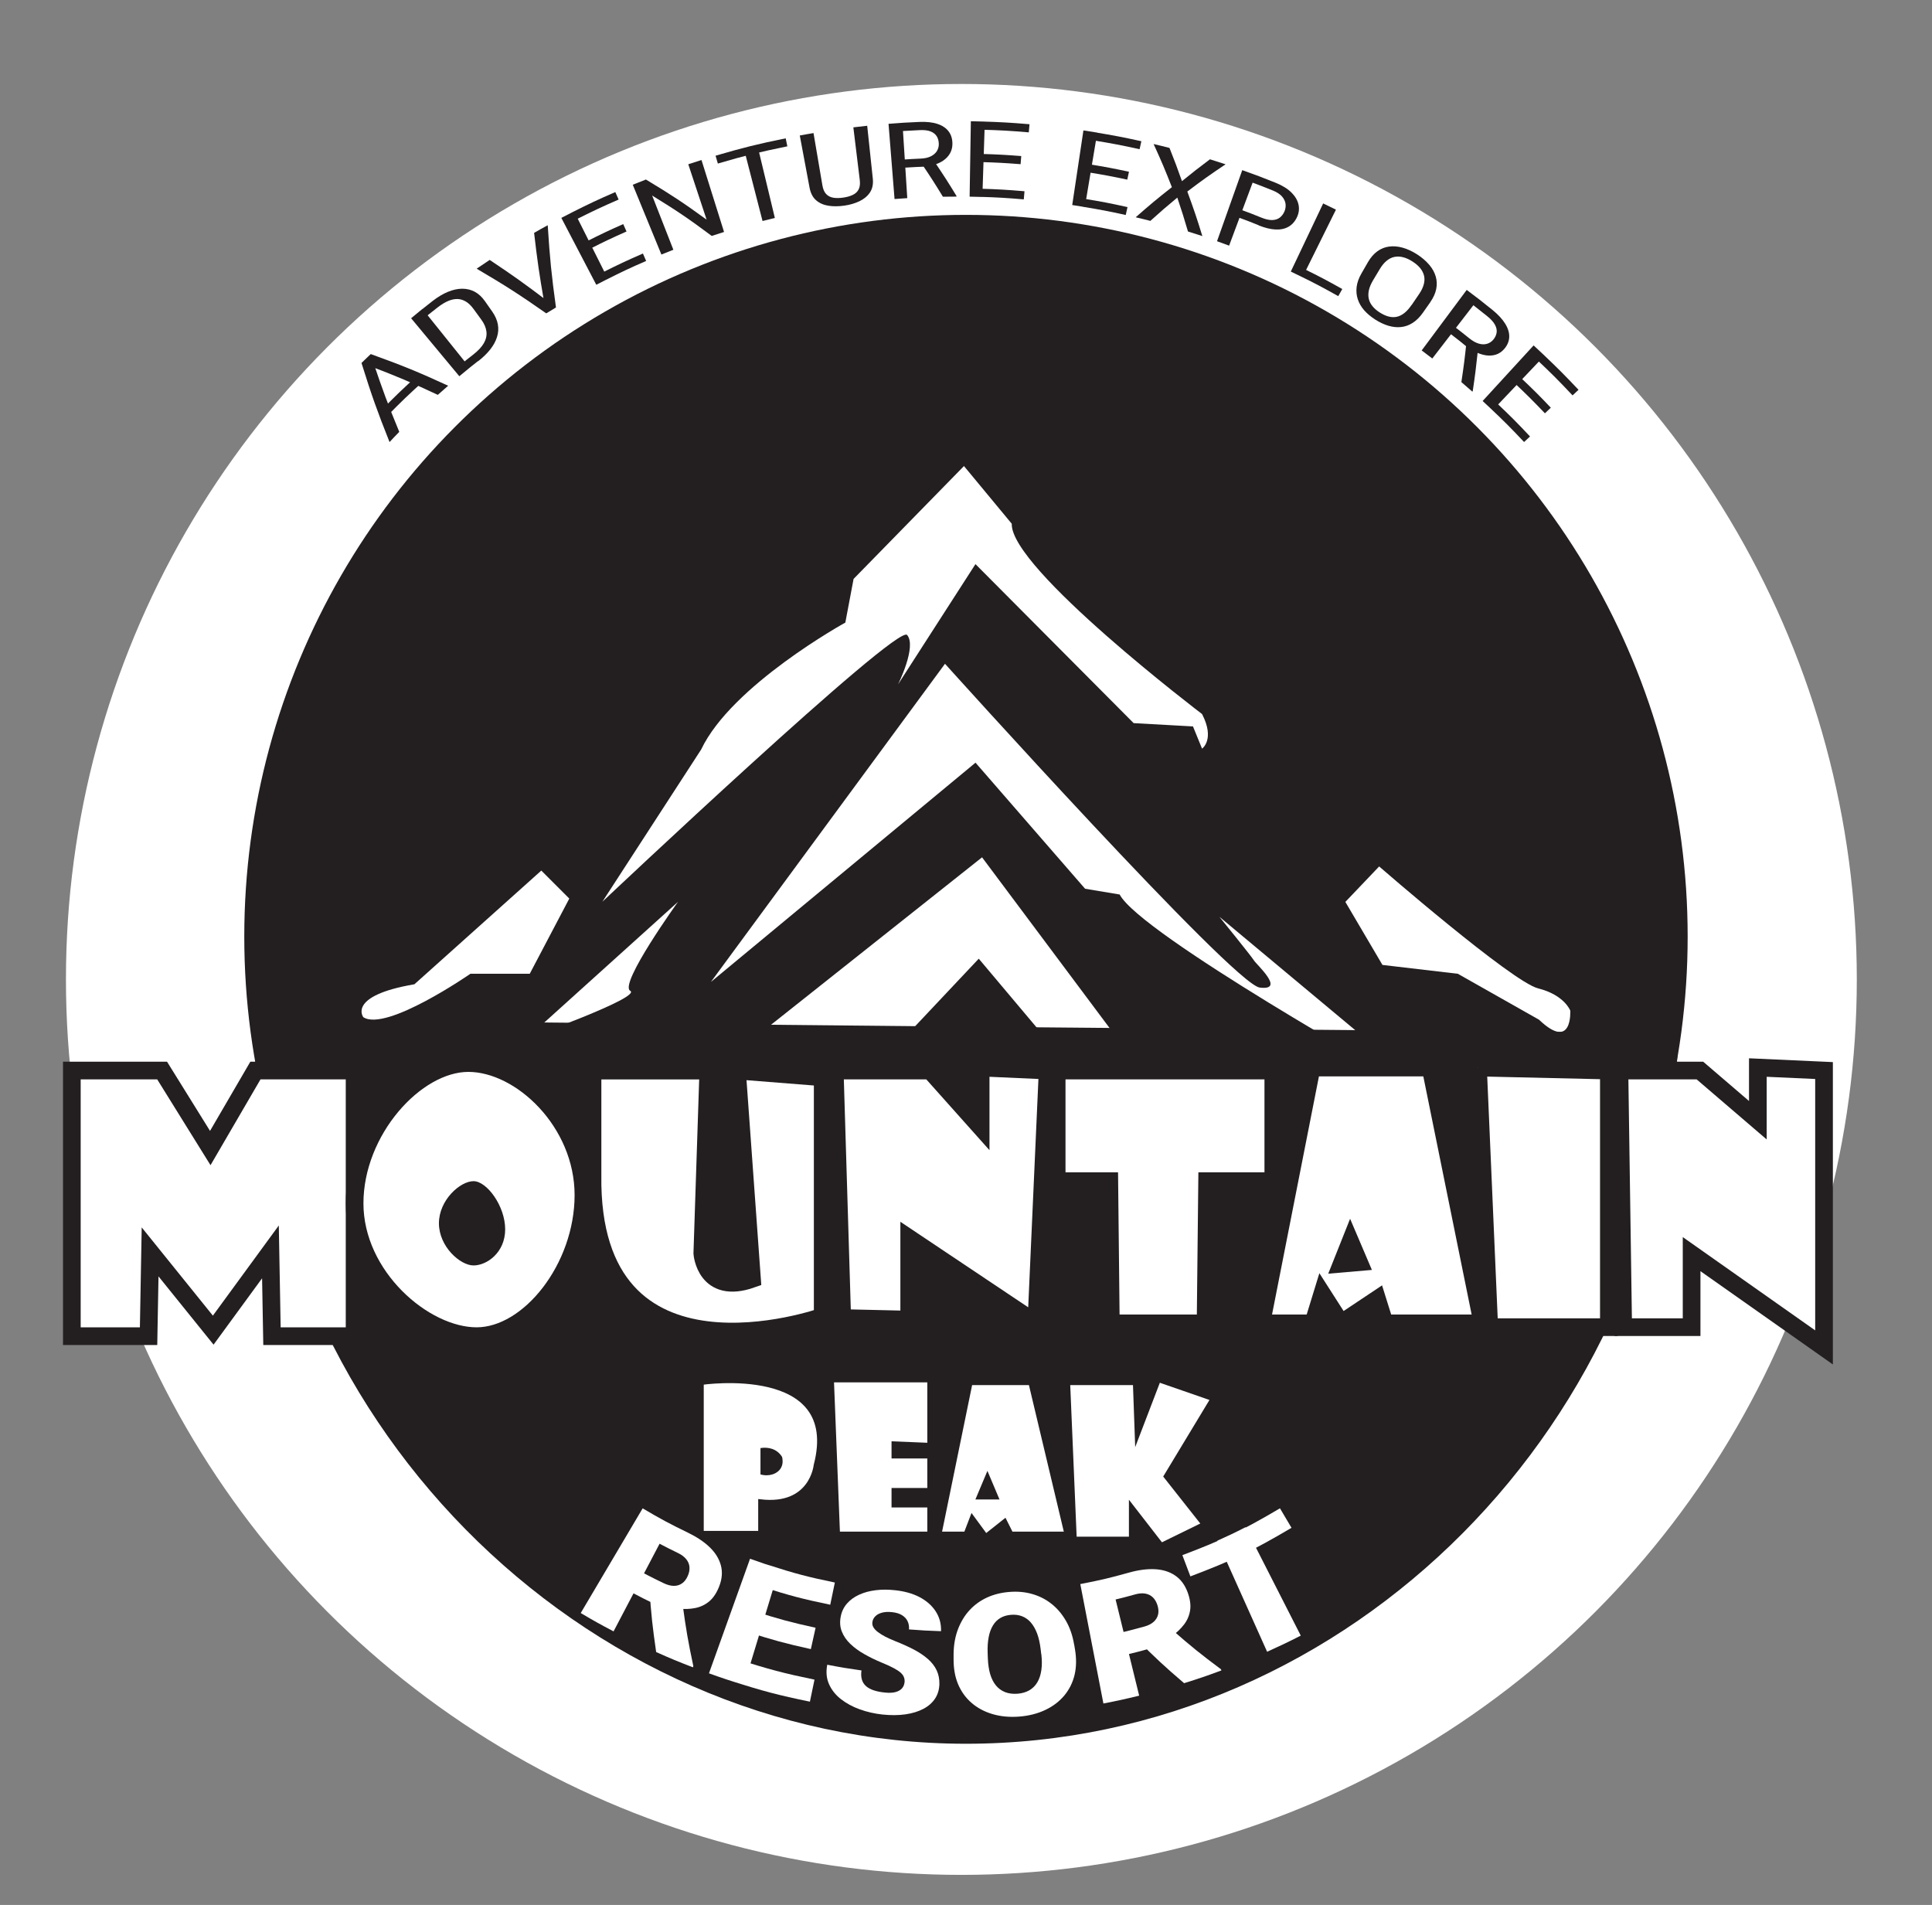 <?xml version="1.0" encoding="UTF-8"?>
<svg id="Layer_1" data-name="Layer 1" xmlns="http://www.w3.org/2000/svg" viewBox="0 0 327.83 323.23">
  <rect x="0" y="0" width="327.83" height="323.23" fill="#808080" stroke="none"/>
  <defs>
    <style>
      .cls-1 {
        stroke-width: .75px;
      }

      .cls-1, .cls-2, .cls-3, .cls-4 {
        fill: #fff;
      }

      .cls-1, .cls-2, .cls-4 {
        stroke: #231f20;
        stroke-miterlimit: 10;
      }

      .cls-5 {
        fill: #231f20;
      }

      .cls-2 {
        stroke-width: .5px;
      }

      .cls-4 {
        stroke-width: 3px;
      }
    </style>
  </defs>
  <circle class="cls-3" cx="163.13" cy="166.19" r="151.94"/>
  <g>
    <g>
      <circle class="cls-5" cx="163.91" cy="158.92" r="122.46"/>
      <g>
        <path class="cls-3" d="M61.65,172.6s-2.8-3.63,8.67-5.59l21.53-19.29,4.75,4.75-6.71,12.76h-10.07s-14.26,9.89-18.17,7.37Z"/>
        <path class="cls-3" d="M102.19,153.03s50.05-47.25,51.73-45.29-1.54,8.39-1.54,8.39l13.14-20.41,26.84,26.98,10.07.56,1.54,3.77s2.24-1.54,0-5.87c0,0-32.57-24.74-32.29-32.29l-8.11-9.79-18.73,19.15-1.4,7.41s-19.29,10.62-24.46,21.53l-16.78,25.86Z"/>
        <path class="cls-3" d="M120.65,166.59l39.7-53.96s48.93,54.38,53.4,54.94c4.47.56-.56-3.91-.98-4.61s-5.87-7.41-5.87-7.41l29.64,24.74,1.26,3.08s-44.32-24.88-47.81-31.59l-5.87-.98-18.59-21.39-44.88,37.19Z"/>
        <path class="cls-3" d="M120.65,181.96l45.99-36.49,26.84,35.93-8.11.56-4.33-6.43s-2.94,4.89-4.61-.56l-10.35-12.3-18.17,19.29h-7.97l1.12-6.01-11.74,6.01h-8.67"/>
        <path class="cls-3" d="M228.29,153.03l5.73-6.01s22.51,19.57,26.98,20.69c4.47,1.12,5.45,3.77,5.45,3.77,0,0,.42,6.99-5.31,1.54l-13.77-7.79-12.79-1.5-6.29-10.69Z"/>
        <path class="cls-3" d="M89.33,176.23l25.72-23.21s-10.07,13.98-8.11,15.1c1.96,1.12-17.61,8.11-17.61,8.11Z"/>
      </g>
    </g>
    <path class="cls-5" d="M163.91,174.21l120.89,1.07c-1.82,65.45-55.42,120.6-120.89,120.6s-120.77-56.12-120.77-122.87l120.77,1.2Z"/>
  </g>
  <g>
    <polygon class="cls-4" points="12.19 226.72 12.19 181.65 27.51 181.65 35.68 194.8 43.34 181.65 60.17 181.65 60.17 226.72 46.15 226.72 45.89 212.42 36.18 225.7 25.47 212.42 25.21 226.72 12.19 226.72"/>
    <path class="cls-4" d="M99,202.78c0,12.37-9.17,23.94-18.13,23.94s-20.7-10.16-20.7-22.53,10.34-23.81,19.3-23.81,19.53,10.03,19.53,22.4Z"/>
    <path class="cls-5" d="M85.72,208.59c0,3.95-3.11,6.13-5.37,6.13s-5.87-3.2-5.87-7.15,3.61-7.15,5.87-7.15,5.37,4.22,5.37,8.17Z"/>
    <path class="cls-4" d="M120.19,181.65l-1.02,31.02s.51,7.15,8.43,4.34l-2.55-35.36,14.55,1.15v40.6s-39.57,14.07-39.06-24v-17.74s19.66,0,19.66,0Z"/>
    <polygon class="cls-4" points="142.91 223.65 141.64 181.65 157.85 181.65 166.4 191.23 166.4 181.14 177.77 181.65 175.85 224.55 154.28 210.12 154.28 223.91 142.91 223.65"/>
    <polygon class="cls-4" points="188.23 200.42 179.3 200.42 179.3 181.65 216.06 181.65 216.06 200.42 204.83 200.42 204.57 224.55 188.49 224.55 188.23 200.42"/>
    <polyline class="cls-4" points="214.02 224.55 222.57 181.14 242.74 181.14 251.55 224.55 234.96 224.55 233.68 220.46 227.55 224.55 224.36 219.57 222.83 224.55 214.02 224.55"/>
    <polyline class="cls-4" points="250.79 181.14 252.7 225.19 273 225.19 273 181.65 250.79 181.14"/>
    <polygon class="cls-4" points="275.43 225.19 274.79 181.65 288.45 181.65 298.28 190.08 298.28 181.14 309.51 181.65 309.51 228.63 287.04 212.8 287.04 225.19 275.43 225.19"/>
    <polygon class="cls-5" points="225.38 216.12 232.79 215.48 229.09 206.8 225.38 216.12"/>
  </g>
  <g>
    <path class="cls-1" d="M119.04,260.14v-25.53s24-3.57,19.4,14.04c0,0-.69,7.15-9.41,6.13v5.36h-9.99"/>
    <polygon class="cls-2" points="141.26 234.31 142.28 260.14 157.6 260.14 157.6 255.54 151.53 255.54 151.53 252.73 157.6 252.73 157.6 247.22 151.53 247.22 151.53 244.82 157.6 245.07 157.6 234.31 141.26 234.31"/>
    <polyline class="cls-2" points="159.55 260.14 164.75 234.77 174.79 234.77 180.83 260.14 171.64 260.14 170.53 257.92 167.3 260.48 164.92 257.24 163.81 260.14 159.55 260.14"/>
    <polygon class="cls-5" points="165.51 254.43 169.6 254.43 167.55 249.58 165.51 254.43"/>
    <polygon class="cls-2" points="181.34 234.77 182.45 260.99 191.81 260.99 191.81 255.2 197.09 262.01 204.06 258.6 197.68 250.52 205.6 237.41 196.66 234.31 192.83 244.31 192.49 234.77 181.34 234.77"/>
    <path class="cls-5" d="M129.04,245.71v4.47c1.48.42,2.92-.1,3.49-1.13.41-.74.25-1.54.18-1.83-.16-.27-.41-.59-.77-.87-1.16-.91-2.58-.69-2.9-.64Z"/>
  </g>
  <g>
    <path class="cls-3" d="M109.04,255.93c3.01,1.78,4.55,2.61,7.67,4.12,1.52.74,2.76,1.56,3.72,2.49.96.93,1.59,1.95,1.89,3.07.3,1.12.21,2.31-.29,3.58-.43,1.1-.99,1.94-1.67,2.52-.69.58-1.49.96-2.39,1.14-.91.18-1.9.22-2.98.1-.86.02-1.29.03-2.15.04-2.96-1.37-4.43-2.12-7.32-3.7.73-1.35,1.09-2.03,1.82-3.38,2.07,1.14,3.11,1.68,5.22,2.7.66.32,1.26.48,1.79.48.53,0,1-.15,1.39-.43.4-.28.71-.69.95-1.23.25-.54.34-1.06.3-1.55-.04-.49-.23-.93-.56-1.33-.33-.4-.79-.75-1.4-1.04-1.25-.61-1.87-.92-3.11-1.57-3.13,5.95-4.69,8.92-7.81,14.87-2.25-1.18-3.37-1.81-5.57-3.11,4.2-7.11,6.31-10.66,10.51-17.77ZM111.34,280.32c-.62-4.28-.85-6.41-1.14-10.65,2.24,1.11,3.37,1.64,5.64,2.62.56,4.15.92,6.24,1.81,10.42-.03.08-.05.12-.08.2-2.51-.97-3.76-1.48-6.23-2.59Z"/>
    <path class="cls-3" d="M132.24,266.14c-2.4,7.9-3.6,11.85-6,19.76-2.39-.73-3.58-1.12-5.94-1.97,2.79-7.77,4.18-11.66,6.97-19.44,1.98.71,2.97,1.04,4.97,1.65ZM141.66,268.53c-.31,1.51-.47,2.26-.78,3.76-4.69-.97-7.01-1.58-11.6-3.06.47-1.46.71-2.19,1.18-3.66,4.42,1.43,6.67,2.02,11.19,2.95ZM138.39,276.21c-.32,1.45-.48,2.17-.8,3.61-4.35-.96-6.52-1.55-10.78-2.93l1.14-3.52c4.13,1.34,6.23,1.9,10.45,2.83ZM138.21,284.99c-.31,1.5-.47,2.25-.78,3.75-5.38-1.11-8.05-1.81-13.31-3.51.47-1.46.71-2.19,1.18-3.64,5.1,1.65,7.69,2.33,12.91,3.41Z"/>
    <path class="cls-3" d="M153.49,285.49c.03-.32,0-.61-.1-.88-.09-.27-.28-.53-.55-.78-.28-.25-.69-.52-1.22-.8-.53-.29-1.23-.6-2.1-.96-1.01-.42-1.97-.89-2.88-1.41-.91-.51-1.69-1.09-2.35-1.72-.66-.63-1.14-1.33-1.44-2.09-.31-.76-.37-1.6-.2-2.51.16-.87.52-1.62,1.07-2.25s1.23-1.12,2.06-1.5c.83-.38,1.75-.63,2.79-.76,1.03-.13,2.14-.13,3.32,0,1.56.17,2.92.54,4.09,1.14,1.17.61,2.09,1.39,2.75,2.38.66.99.99,2.13.95,3.43-2.18-.07-3.27-.13-5.44-.3.04-.52-.04-.98-.24-1.4-.2-.42-.52-.75-.95-1.02-.44-.27-1-.44-1.68-.51-.67-.07-1.24-.04-1.72.09-.48.13-.86.34-1.13.62-.28.28-.44.61-.49.98-.04.31.01.6.17.87.16.27.4.54.74.8s.75.52,1.24.78c.5.26,1.06.51,1.7.77,1.19.47,2.26.95,3.19,1.44.94.5,1.73,1.03,2.38,1.6s1.15,1.21,1.48,1.91c.33.7.49,1.49.47,2.36-.03.93-.27,1.74-.73,2.44-.46.7-1.12,1.29-1.97,1.74-.85.45-1.87.77-3.05.94-1.18.17-2.49.18-3.92.03-1.31-.14-2.59-.43-3.82-.87-1.23-.44-2.31-1.03-3.23-1.75-.92-.72-1.59-1.58-2.02-2.56s-.52-2.07-.29-3.27c2.32.45,3.48.64,5.81.97-.09.6-.06,1.12.07,1.56.13.44.37.81.71,1.11.34.3.78.53,1.31.71.53.17,1.15.3,1.86.37.76.08,1.39.05,1.87-.09.48-.14.84-.36,1.08-.65.24-.29.37-.62.4-.98Z"/>
    <path class="cls-3" d="M182.27,279.04c.06.33.08.5.14.83.26,1.56.24,3-.07,4.32-.32,1.32-.9,2.49-1.74,3.5-.85,1.01-1.92,1.84-3.22,2.45-1.3.62-2.78,1-4.42,1.13-1.66.13-3.19-.02-4.57-.43-1.38-.41-2.58-1.06-3.57-1.93-1-.87-1.75-1.94-2.27-3.19-.52-1.26-.75-2.67-.74-4.25,0-.33,0-.5,0-.84.02-1.58.28-2.99.77-4.25.49-1.25,1.15-2.33,1.99-3.22.84-.9,1.82-1.59,2.95-2.11,1.13-.51,2.37-.82,3.75-.93,1.37-.11,2.64,0,3.84.34,1.2.34,2.28.87,3.25,1.63.97.75,1.8,1.71,2.48,2.87.68,1.16,1.16,2.52,1.42,4.08ZM176.68,280.68c-.04-.34-.06-.52-.1-.86-.12-1.01-.32-1.9-.6-2.65-.28-.75-.64-1.37-1.06-1.86s-.92-.84-1.48-1.06c-.56-.22-1.18-.3-1.85-.25-.71.05-1.32.23-1.83.53-.51.3-.94.72-1.27,1.27-.34.55-.58,1.21-.73,2-.15.79-.21,1.69-.17,2.71.01.35.02.52.03.86.04,1.01.17,1.9.39,2.67.23.77.55,1.42.98,1.94.42.52.95.9,1.56,1.14.61.24,1.32.33,2.12.27.76-.06,1.43-.26,1.99-.58.56-.33,1.02-.78,1.36-1.36.34-.58.57-1.27.68-2.07.12-.8.11-1.7,0-2.7Z"/>
    <path class="cls-3" d="M183.29,268.79c3.33-.64,4.99-1.03,8.28-1.95,1.6-.45,3.06-.64,4.38-.58,1.33.07,2.47.41,3.43,1.06.96.64,1.68,1.6,2.15,2.88.4,1.11.55,2.11.42,3s-.47,1.71-1.03,2.44c-.56.73-1.27,1.42-2.15,2.04-.62.58-.93.87-1.57,1.44-3.09.92-4.65,1.33-7.78,2.03-.35-1.5-.53-2.24-.88-3.74,2.25-.51,3.36-.79,5.59-1.4.7-.19,1.24-.47,1.63-.82.39-.35.64-.77.75-1.24.11-.47.07-.99-.1-1.55-.18-.57-.44-1.02-.79-1.36-.35-.34-.78-.55-1.29-.64-.5-.09-1.08-.04-1.72.14-1.32.37-1.98.54-3.31.86,1.6,6.53,2.4,9.79,4,16.32-2.42.59-3.63.86-6.07,1.33-1.57-8.11-2.35-12.16-3.92-20.27ZM200.92,285.6c-3.28-2.8-4.84-4.26-7.83-7.25,2.37-.63,3.55-.98,5.88-1.74,3.14,2.75,4.79,4.08,8.21,6.63.03.08.04.12.07.2-2.52.94-3.79,1.37-6.35,2.17Z"/>
    <path class="cls-3" d="M217.19,255.93c.78,1.32,1.17,1.98,1.96,3.31-6.63,3.92-10.09,5.57-17.16,8.24-.54-1.44-.81-2.16-1.36-3.6,6.82-2.58,10.16-4.17,16.56-7.95ZM211.35,259.14c3.75,7.36,5.62,11.04,9.37,18.39-2.26,1.15-3.41,1.7-5.71,2.74-3.38-7.54-5.07-11.3-8.45-18.84,1.93-.87,2.89-1.32,4.78-2.29Z"/>
  </g>
  <g>
    <path class="cls-5" d="M63.28,61.29c1.64,4.88,2.53,7.29,4.47,11.99-.67.68-1,1.03-1.65,1.73-2.09-5.25-3.05-7.94-4.76-13.42.47-.46.7-.68,1.17-1.13.31.33.46.5.77.83ZM71.13,63.47c.37.41.56.62.93,1.03-2.68,2.4-3.99,3.66-6.54,6.27-.4-.39-.6-.58-.99-.97,2.58-2.64,3.9-3.91,6.61-6.34ZM74.29,67c-4.59-2.15-6.95-3.15-11.76-4.98-.32-.32-.48-.48-.81-.8.47-.46.71-.68,1.19-1.14,5.39,1.94,8.02,3.02,13.14,5.37-.71.61-1.06.92-1.76,1.55Z"/>
    <path class="cls-5" d="M71.69,52.41c3.2,3.99,4.81,5.99,8.01,9.98-.71.57-1.06.86-1.76,1.45-3.27-3.94-4.91-5.91-8.18-9.84.77-.64,1.16-.96,1.93-1.59ZM81.11,61.27c-.96.75-1.44,1.14-2.39,1.92-.34-.43-.51-.65-.85-1.08.95-.78,1.43-1.17,2.4-1.92.86-.67,1.47-1.32,1.84-1.97.37-.65.51-1.3.43-1.96-.08-.66-.37-1.35-.88-2.04-.51-.71-.77-1.06-1.29-1.77-.4-.55-.82-.97-1.27-1.25-.45-.28-.92-.44-1.42-.46-.5-.02-1.04.08-1.61.32-.57.24-1.17.6-1.81,1.1-1.14.89-1.71,1.34-2.83,2.27-.35-.43-.53-.64-.88-1.07,1.14-.93,1.71-1.39,2.86-2.29.88-.68,1.74-1.2,2.59-1.55.85-.35,1.66-.53,2.43-.53.77,0,1.49.17,2.14.52.65.35,1.22.89,1.72,1.6.5.71.75,1.07,1.25,1.78.5.72.81,1.43.94,2.16.13.72.08,1.44-.15,2.15-.22.71-.6,1.4-1.14,2.09-.54.69-1.23,1.35-2.08,2.02Z"/>
    <path class="cls-5" d="M83.1,44.11c3.93,2.62,5.84,3.98,9.56,6.8.6.55.9.82,1.49,1.37-.58.35-.88.53-1.46.89-4.56-3.19-6.93-4.71-11.81-7.58.89-.6,1.33-.9,2.22-1.49ZM92.31,51.13c-.8-4.6-1.14-6.93-1.68-11.62.92-.53,1.38-.78,2.31-1.29.36,5.64.64,8.44,1.4,13.95-.59.35-.88.53-1.46.89-.23-.77-.35-1.16-.57-1.93Z"/>
    <path class="cls-5" d="M97.41,35.87c2.29,4.58,3.44,6.87,5.74,11.44-.79.4-1.18.6-1.97,1.01-2.37-4.54-3.56-6.81-5.93-11.35.86-.45,1.29-.67,2.16-1.11ZM104.41,32.59c.22.51.33.76.56,1.27-2.96,1.29-4.42,1.98-7.32,3.44-.25-.5-.38-.74-.63-1.24,2.93-1.48,4.4-2.17,7.39-3.47ZM105.75,38.02c.22.5.34.76.56,1.26-2.5,1.11-3.73,1.69-6.18,2.93-.25-.49-.37-.74-.62-1.23,2.48-1.25,3.72-1.84,6.25-2.96ZM109.09,43.01c.22.51.33.76.55,1.27-2.77,1.2-4.14,1.85-6.85,3.22-.25-.49-.37-.74-.62-1.23,2.74-1.38,4.12-2.03,6.92-3.25Z"/>
    <path class="cls-5" d="M119.03,27.15c1.53,4.89,2.3,7.33,3.83,12.21-.84.26-1.25.4-2.09.67-3.87-2.88-5.89-4.26-10.11-6.85,1.44,3.68,2.16,5.52,3.6,9.2-.82.32-1.22.48-2.03.81-1.94-4.74-2.92-7.11-4.86-11.84.89-.36,1.34-.54,2.23-.89,4.29,2.58,6.35,3.94,10.3,6.81-1.25-3.76-1.87-5.64-3.11-9.4.9-.3,1.35-.44,2.25-.72Z"/>
    <path class="cls-5" d="M133.32,23.47c.11.54.17.82.28,1.36-4.75.97-7.12,1.55-11.79,2.92-.16-.53-.24-.8-.39-1.33,4.72-1.38,7.1-1.97,11.9-2.95ZM128.49,24.54c1.2,4.98,1.79,7.47,2.99,12.44-.84.2-1.25.3-2.09.52-1.28-4.96-1.92-7.44-3.19-12.39.91-.23,1.37-.35,2.29-.57Z"/>
    <path class="cls-5" d="M144.79,21.61c.94-.11,1.41-.17,2.36-.27.38,3.58.57,5.38.95,8.96.1.96-.07,1.75-.5,2.38-.43.63-1.03,1.12-1.8,1.48-.77.36-1.6.6-2.52.73-.98.14-1.87.15-2.7.02-.83-.13-1.52-.43-2.09-.92-.57-.49-.94-1.2-1.12-2.14-.66-3.54-.99-5.31-1.66-8.86.93-.17,1.4-.26,2.33-.41.6,3.55.91,5.33,1.51,8.88.11.66.33,1.15.65,1.48.32.33.72.53,1.21.61.49.08,1.05.07,1.67-.02.63-.09,1.17-.24,1.62-.46.45-.21.78-.52.99-.92.21-.4.28-.94.2-1.6-.44-3.58-.66-5.37-1.09-8.94Z"/>
    <path class="cls-5" d="M150.77,21.01c2.09-.17,3.14-.23,5.23-.32,1.22-.05,2.25.06,3.08.34.83.27,1.46.7,1.89,1.27.43.57.64,1.27.64,2.1,0,.59-.13,1.12-.4,1.61-.27.48-.66.9-1.17,1.25-.51.35-1.13.61-1.86.79-.24.08-.36.12-.6.2-1.77.06-2.66.11-4.42.22-.05-.55-.07-.83-.12-1.38,1.28-.09,1.93-.12,3.21-.18.69-.03,1.26-.16,1.71-.39.45-.23.79-.52,1.02-.89.22-.37.33-.77.32-1.21-.01-.49-.12-.92-.34-1.28-.22-.36-.56-.64-1.03-.83-.47-.19-1.09-.27-1.87-.23-1.14.05-1.71.08-2.84.15.29,4.55.44,6.83.73,11.39-.86.05-1.29.09-2.16.15-.41-5.1-.61-7.65-1.02-12.76ZM159.99,33.37c-1.4-2.3-2.13-3.43-3.66-5.69.94-.04,1.4-.06,2.34-.09,1.51,2.24,2.24,3.37,3.63,5.66v.11c-.92,0-1.39,0-2.31.02Z"/>
    <path class="cls-5" d="M167.11,20.63c-.17,5.12-.25,7.67-.42,12.79-.86-.03-1.3-.04-2.16-.05.08-5.12.13-7.68.21-12.8.95.02,1.42.03,2.37.06ZM174.69,21.08c-.05.55-.07.83-.12,1.38-3.16-.27-4.75-.36-7.92-.45l.04-1.39c3.2.1,4.8.19,8,.46ZM173.29,26.48c-.04.55-.06.83-.11,1.38-2.68-.21-4.02-.28-6.7-.36l.04-1.38c2.71.08,4.06.15,6.77.36ZM173.84,32.46c-.05.55-.07.82-.12,1.37-2.96-.25-4.44-.34-7.41-.43l.04-1.38c3,.09,4.5.18,7.49.43Z"/>
    <path class="cls-5" d="M186.19,22.51c-.84,5.05-1.26,7.57-2.11,12.62-.85-.14-1.28-.21-2.14-.34.76-5.06,1.14-7.59,1.9-12.66.94.14,1.41.21,2.35.37ZM193.67,23.96c-.12.54-.18.81-.3,1.36-3.11-.69-4.68-.98-7.82-1.5.09-.55.13-.82.22-1.37,3.17.52,4.75.82,7.89,1.51ZM191.57,29.13c-.12.54-.17.81-.29,1.35-2.64-.56-3.96-.81-6.62-1.24.09-.54.13-.82.22-1.36,2.68.44,4.02.69,6.68,1.26ZM191.32,35.13c-.12.54-.18.81-.3,1.35-2.91-.64-4.38-.92-7.31-1.4.09-.54.13-.82.22-1.36,2.97.48,4.45.77,7.39,1.42Z"/>
    <path class="cls-5" d="M198.44,25.09c.9,2.25,1.32,3.39,2.12,5.65,1.86-1.51,2.81-2.26,4.75-3.71,1.06.33,1.59.5,2.65.85-2.67,1.79-3.97,2.71-6.49,4.62,1.11,3.02,1.62,4.53,2.55,7.56-.97-.32-1.46-.48-2.44-.78-.67-2.3-1.04-3.45-1.81-5.75-1.87,1.55-2.79,2.34-4.57,3.95-.99-.25-1.49-.38-2.49-.61,2.38-2.1,3.61-3.12,6.14-5.11-1.15-2.94-1.77-4.41-3.1-7.32,1.08.25,1.62.39,2.69.66Z"/>
    <path class="cls-5" d="M213.56,38.21c-1.46-.59-2.19-.87-3.67-1.41.19-.52.29-.78.48-1.29,1.49.55,2.23.83,3.7,1.43.7.28,1.3.41,1.8.4.51-.02.94-.15,1.28-.41.34-.26.61-.61.8-1.05.17-.4.24-.83.19-1.27-.05-.44-.25-.86-.6-1.27-.35-.4-.89-.75-1.61-1.04-1.35-.54-2.02-.8-3.38-1.31-1.6,4.28-2.4,6.41-3.99,10.69-.82-.31-1.23-.45-2.05-.75,1.71-4.83,2.57-7.24,4.28-12.06,2.28.81,3.41,1.23,5.66,2.14,1.14.46,2.03,1.01,2.68,1.65.64.64,1.04,1.32,1.2,2.03.16.71.08,1.42-.23,2.11-.34.75-.82,1.3-1.44,1.66-.62.36-1.36.52-2.22.48-.86-.04-1.82-.28-2.9-.71Z"/>
    <path class="cls-5" d="M226.69,35.57c-2.27,4.59-3.41,6.88-5.68,11.47-.79-.39-1.19-.58-1.98-.96,2.2-4.63,3.29-6.94,5.49-11.56.87.41,1.31.63,2.18,1.06ZM227.76,49.05c-.27.48-.41.72-.68,1.2-2.54-1.43-3.83-2.11-6.43-3.39.24-.5.37-.74.61-1.24,2.63,1.29,3.93,1.98,6.5,3.42Z"/>
    <path class="cls-5" d="M242.71,51.26c-.51.73-.77,1.09-1.28,1.82-.52.74-1.09,1.3-1.71,1.7-.62.4-1.28.64-1.97.71-.69.08-1.4,0-2.14-.21-.74-.22-1.49-.57-2.26-1.06-.74-.48-1.36-1-1.87-1.57-.5-.58-.86-1.19-1.08-1.86-.22-.66-.29-1.36-.2-2.1.09-.74.36-1.5.81-2.28.44-.77.67-1.16,1.11-1.93.45-.78.98-1.39,1.58-1.83.6-.44,1.27-.71,1.99-.81.72-.1,1.49-.04,2.29.18.8.22,1.61.59,2.43,1.11.85.54,1.54,1.14,2.09,1.78s.92,1.31,1.12,2.01c.21.7.23,1.41.08,2.14-.15.73-.48,1.46-1,2.2ZM239.53,51.76c.5-.74.76-1.11,1.26-1.85.4-.58.66-1.13.8-1.65.14-.52.16-1.01.05-1.47-.11-.46-.33-.89-.66-1.3-.33-.4-.78-.79-1.34-1.14-.53-.34-1.04-.57-1.55-.7-.5-.13-.99-.15-1.46-.06-.47.09-.91.31-1.33.65-.42.34-.81.81-1.17,1.41-.46.77-.69,1.15-1.15,1.92-.36.61-.6,1.18-.71,1.7-.11.53-.11,1.02,0,1.47.11.45.33.87.64,1.24.31.38.71.72,1.19,1.03.52.33,1.01.56,1.49.69.48.13.94.15,1.39.06.44-.09.88-.3,1.3-.63.42-.33.83-.78,1.23-1.37Z"/>
    <path class="cls-5" d="M248.86,49.18c1.76,1.31,2.63,1.99,4.35,3.38,1,.81,1.74,1.61,2.22,2.4.48.79.7,1.55.66,2.27-.04.72-.33,1.4-.88,2.02-.39.44-.85.75-1.38.92-.53.17-1.12.21-1.75.11-.63-.1-1.3-.34-2-.7-.25-.11-.37-.16-.61-.27-1.44-1.19-2.17-1.77-3.65-2.9.33-.44.49-.67.82-1.11,1.07.82,1.6,1.24,2.66,2.09.57.46,1.1.76,1.61.91.51.15.98.16,1.4.04.42-.12.77-.35,1.06-.68.32-.38.51-.78.58-1.2s-.02-.88-.27-1.34c-.25-.47-.69-.96-1.32-1.47-.93-.75-1.4-1.12-2.35-1.86-2.79,3.61-4.18,5.42-6.97,9.04-.72-.56-1.08-.83-1.8-1.37,3.06-4.11,4.59-6.16,7.64-10.27ZM247.97,64.84c.41-2.7.58-4.07.87-6.82.77.62,1.15.93,1.92,1.56-.29,2.74-.46,4.1-.86,6.79-.03.03-.04.05-.07.08-.74-.65-1.11-.98-1.85-1.61Z"/>
    <path class="cls-5" d="M262.08,60.34c-3.52,3.71-5.29,5.57-8.81,9.28-.67-.64-1.01-.95-1.69-1.58,3.46-3.77,5.19-5.66,8.65-9.43.74.68,1.12,1.03,1.85,1.73ZM267.85,66.14c-.4.38-.61.57-1.01.95-2.36-2.51-3.57-3.72-6.04-6.05.38-.4.57-.61.95-1.01,2.49,2.36,3.71,3.58,6.1,6.11ZM263.15,69.18c-.4.38-.6.57-1,.95-2.01-2.1-3.03-3.12-5.12-5.1.38-.4.57-.6.95-1,2.11,1.99,3.15,3.02,5.17,5.15ZM259.62,74.06c-.4.38-.6.57-1.01.94-2.21-2.35-3.34-3.48-5.65-5.67.38-.4.57-.6.95-1,2.33,2.21,3.48,3.35,5.7,5.72Z"/>
  </g>
</svg>
